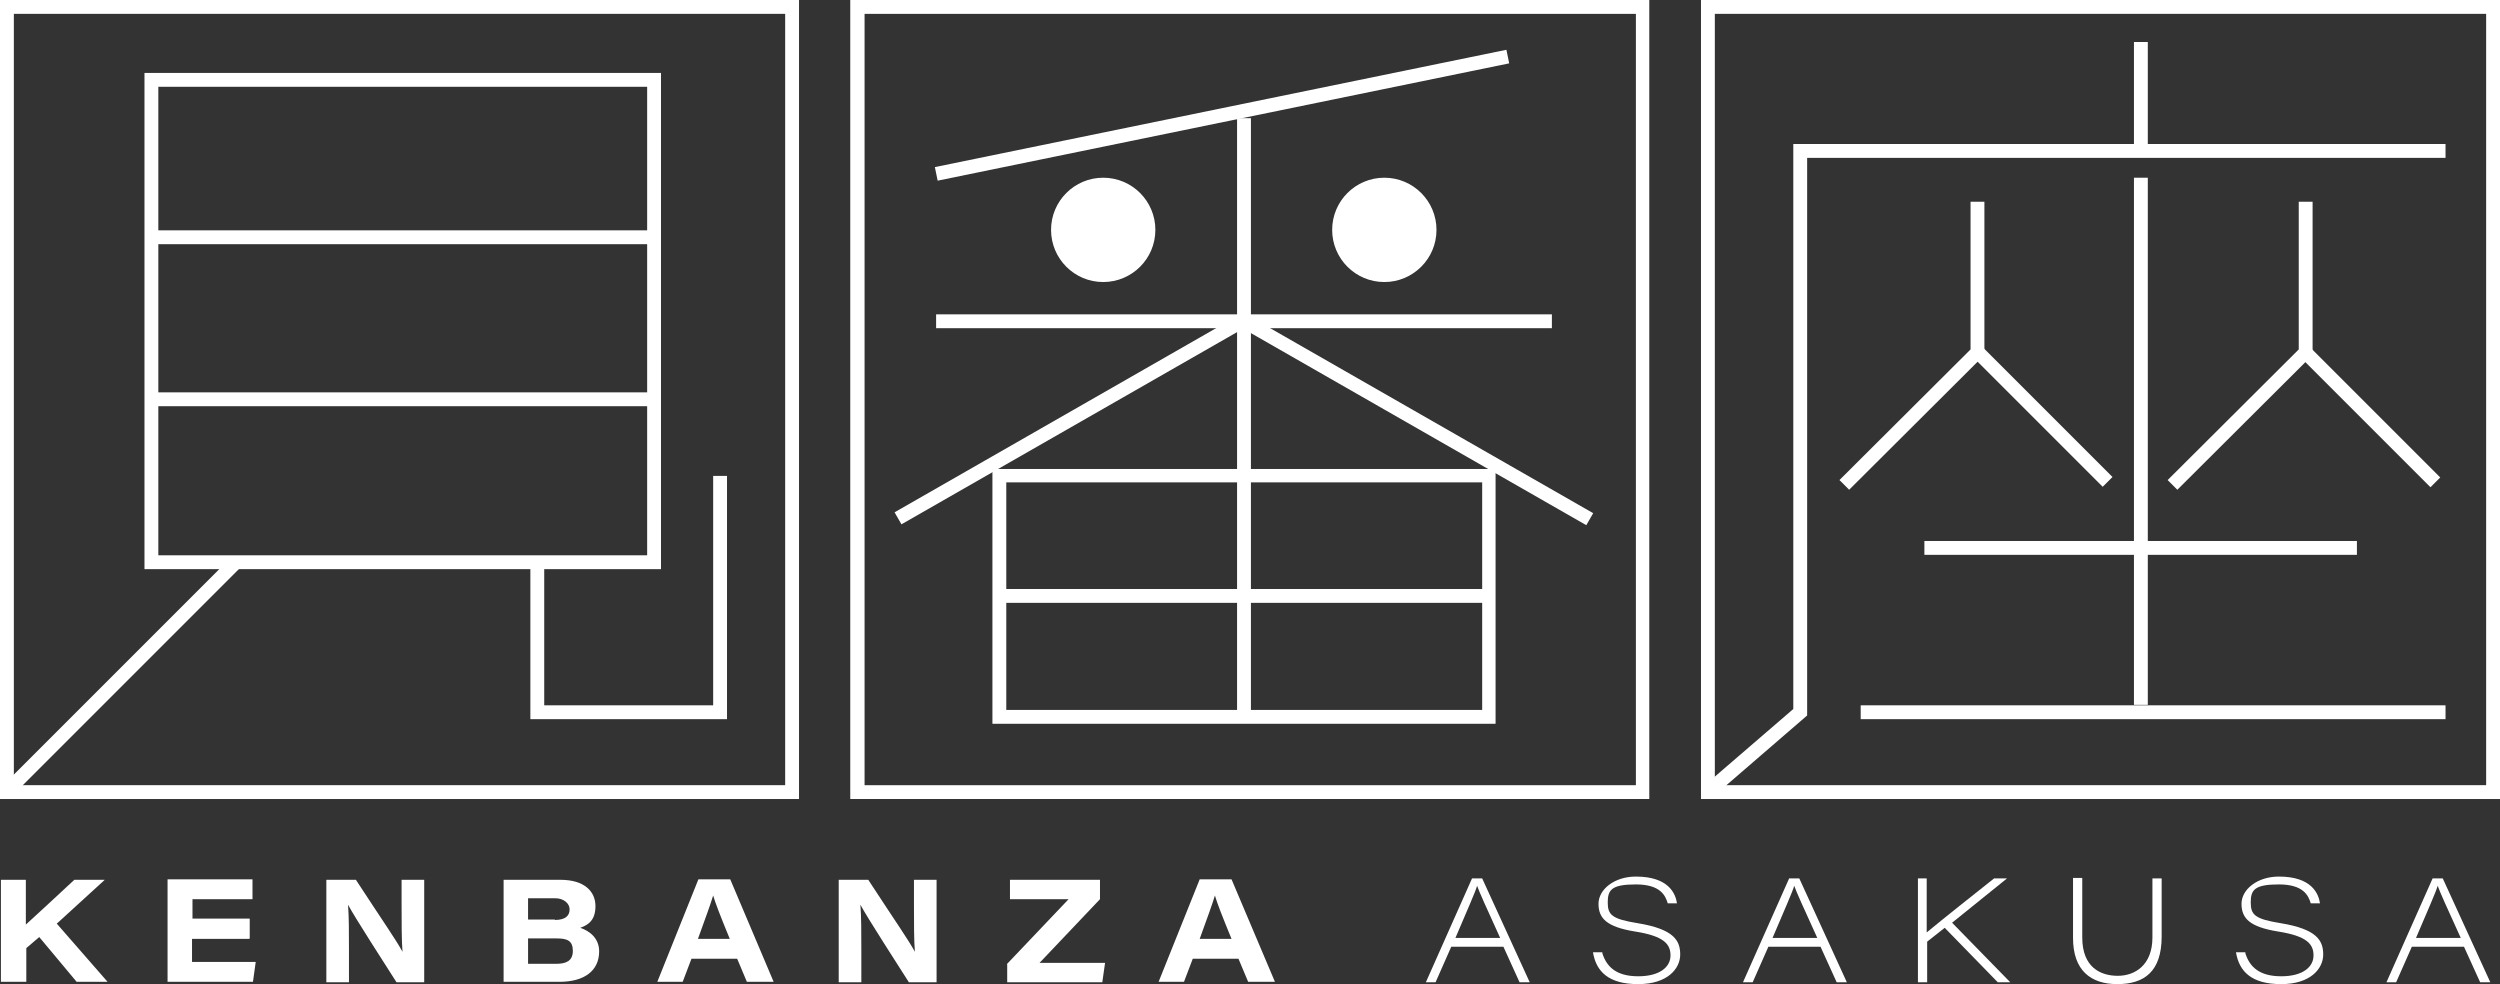 <?xml version="1.0" encoding="UTF-8"?>
<svg xmlns="http://www.w3.org/2000/svg" id="_レイヤー_1" data-name="レイヤー_1" version="1.1" viewBox="0 0 541.6 213.2">
  <rect x="0" y="0" width="541.6" height="213.2" fill="#333333" stroke="none"/>
  <defs>
    <style>
      .st0 {
        fill: #fff;
      }
    </style>
  </defs>
  <path class="st0" d="M173.1,173.1H0V0h173.1v173.1ZM3,170.1h167.1V3H3v167.1Z"></path>
  <path class="st0" d="M357.3,173.1h-173.1V0h173.1v173.1ZM187.3,170.1h167.1V3h-167.1v167.1Z"></path>
  <g>
    <path class="st0" d="M.2,190.6h5.4v9.7c3.2-2.9,6.3-5.8,10.5-9.7h6.6l-10.4,9.5,11,12.6h-6.7l-8.1-9.7-2.8,2.4v7.3H.2v-22.2Z"></path>
    <path class="st0" d="M54,203.4h-12.4v5h13.8l-.6,4.3h-18.5v-22.2h18.4v4.3h-13v4.2h12.4v4.3Z"></path>
    <path class="st0" d="M70.7,212.8v-22.2h6.4c6.2,9.5,8.7,13,10.1,15.6h0c-.2-2.3-.2-6.5-.2-10.1v-5.5h4.9v22.2h-6c-2.1-3.3-9.2-14.3-10.5-16.8h0c.2,2.7.2,5.9.2,9.8v7h-4.9Z"></path>
    <path class="st0" d="M109.1,190.6h12.3c5.3,0,7.6,2.6,7.6,5.7s-1.6,4.1-3.3,4.7c2.1.7,4.1,2.3,4.1,5.1,0,4.2-3.2,6.6-8.6,6.6h-12.1v-22.2ZM120.2,199.3c2.4,0,3.2-1,3.2-2.3s-1.3-2.4-3.1-2.4h-5.9v4.6h5.8ZM114.4,208.8h6.1c2.1,0,3.6-.6,3.6-2.8s-1.2-2.7-3.5-2.7h-6.2v5.5Z"></path>
    <path class="st0" d="M149.8,207.7l-1.9,5h-5.5l8.9-22.2h6.9l9.4,22.2h-5.8l-2.1-5h-9.9ZM158.1,203.4c-2.1-5.1-3.1-7.7-3.6-9.4h0c-.5,1.7-1.7,5-3.3,9.4h7Z"></path>
    <path class="st0" d="M181.7,212.8v-22.2h6.4c6.2,9.5,8.7,13,10.1,15.6h0c-.2-2.3-.2-6.5-.2-10.1v-5.5h4.9v22.2h-6c-2.1-3.3-9.2-14.3-10.5-16.8h0c.2,2.7.2,5.9.2,9.8v7h-4.9Z"></path>
    <path class="st0" d="M218.1,208.9l13.4-14.1h-12.7v-4.2h19.5v4.2l-13.1,13.8h14.2l-.6,4.2h-20.6v-3.9Z"></path>
    <path class="st0" d="M258.4,207.7l-1.9,5h-5.5l8.9-22.2h6.9l9.4,22.2h-5.8l-2.1-5h-9.9ZM266.8,203.4c-2.1-5.1-3.1-7.7-3.6-9.4h0c-.5,1.7-1.7,5-3.3,9.4h7Z"></path>
    <path class="st0" d="M314.4,205.1l-3.4,7.7h-2.1l10-22.5h2.2l10.3,22.5h-2.2l-3.5-7.7h-11.3ZM325,203.2c-3.1-6.8-4.5-9.9-5-11.3h0c-.4,1.4-2.2,5.4-4.7,11.3h9.8Z"></path>
    <path class="st0" d="M347.1,206.4c.9,3,3,5.1,7.8,5.1s7-2.1,7-4.5-1.3-4.2-7.7-5.2c-6.2-1-7.9-2.9-7.9-6s3.4-5.9,8.1-5.9c7.1,0,8.6,3.7,8.9,5.8h-2c-.5-1.7-1.6-4.1-6.9-4.1s-6.1,1.2-6.1,3.9.9,3.6,6.5,4.5c7.9,1.3,9.2,3.8,9.2,6.8s-2.7,6.4-9.1,6.4-9.1-2.7-9.8-6.9h2.1Z"></path>
    <path class="st0" d="M383.1,205.1l-3.4,7.7h-2.1l10-22.5h2.2l10.3,22.5h-2.2l-3.5-7.7h-11.3ZM393.7,203.2c-3.1-6.8-4.5-9.9-5-11.3h0c-.4,1.4-2.2,5.4-4.7,11.3h9.8Z"></path>
    <path class="st0" d="M415.4,190.3h2v11.7c3.5-2.9,10.3-8.3,14.6-11.7h2.8l-11.9,9.6,12.6,12.9h-2.7l-11.5-11.8-3.8,3v8.8h-2v-22.5Z"></path>
    <path class="st0" d="M451.1,190.3v12.8c0,6.5,4,8.3,7.7,8.3s7.5-2.3,7.5-8.3v-12.8h2v12.6c0,7.6-3.8,10.3-9.6,10.3s-9.6-3-9.6-10v-13h2Z"></path>
    <path class="st0" d="M486.4,206.4c.9,3,3,5.1,7.8,5.1s7-2.1,7-4.5-1.3-4.2-7.7-5.2c-6.2-1-7.9-2.9-7.9-6s3.4-5.9,8.1-5.9c7.1,0,8.6,3.7,8.9,5.8h-2c-.5-1.7-1.6-4.1-6.9-4.1s-6.1,1.2-6.1,3.9.9,3.6,6.5,4.5c7.9,1.3,9.2,3.8,9.2,6.8s-2.7,6.4-9.1,6.4-9.1-2.7-9.8-6.9h2.1Z"></path>
    <path class="st0" d="M522.5,205.1l-3.4,7.7h-2.1l10-22.5h2.2l10.3,22.5h-2.2l-3.5-7.7h-11.3ZM533.1,203.2c-3.1-6.8-4.5-9.9-5-11.3h0c-.4,1.4-2.2,5.4-4.7,11.3h9.8Z"></path>
  </g>
  <path class="st0" d="M143.2,123.3H31.3V15.8h111.9v107.5ZM34.3,120.3h105.9V18.8H34.3v101.5Z"></path>
  <path class="st0" d="M324,156.8h-109v-55.2h109v55.2ZM218,153.8h103.1v-49.3h-103.1v49.3Z"></path>
  <rect class="st0" x="32.8" y="49.9" width="108.9" height="3"></rect>
  <rect class="st0" x="32.8" y="85" width="108.9" height="3"></rect>
  <rect class="st0" x="-8.8" y="145.1" width="70.2" height="3" transform="translate(-96 61.6) rotate(-45)"></rect>
  <polygon class="st0" points="157.5 155.8 114.9 155.8 114.9 121.8 117.9 121.8 117.9 152.8 154.5 152.8 154.5 103.1 157.5 103.1 157.5 155.8"></polygon>
  <rect class="st0" x="202.8" y="68.1" width="133.4" height="3"></rect>
  <rect class="st0" x="268" y="25.6" width="3" height="129.7"></rect>
  <rect class="st0" x="188.9" y="89.5" width="86.2" height="3" transform="translate(-14.6 127.2) rotate(-29.8)"></rect>
  <rect class="st0" x="305.4" y="47.8" width="3" height="86.2" transform="translate(75.6 312.2) rotate(-60.2)"></rect>
  <rect class="st0" x="201.5" y="23.6" width="126.4" height="3" transform="translate(.4 53.6) rotate(-11.6)"></rect>
  <rect class="st0" x="216.5" y="127.6" width="106" height="3"></rect>
  <circle class="st0" cx="239" cy="49.8" r="11.3"></circle>
  <circle class="st0" cx="299.9" cy="49.8" r="11.3"></circle>
  <path class="st0" d="M541.6,173.1h-173.1V0h173.1v173.1ZM371.5,170.1h167.1V3h-167.1v167.1Z"></path>
  <polygon class="st0" points="371 172.7 369 170.4 388.5 153.6 388.5 31.2 529.8 31.2 529.8 34.2 391.5 34.2 391.5 155 371 172.7"></polygon>
  <rect class="st0" x="416.9" y="117.2" width="93.7" height="3"></rect>
  <rect class="st0" x="403.1" y="152.8" width="126.7" height="3"></rect>
  <rect class="st0" x="462.3" y="38.5" width="3" height="114.2"></rect>
  <rect class="st0" x="462.3" y="9.1" width="3" height="23.7"></rect>
  <polygon class="st0" points="400.6 106.1 398.5 104 426.9 75.7 426.9 43.7 429.9 43.7 429.9 76.9 400.6 106.1"></polygon>
  <rect class="st0" x="441" y="70.5" width="3" height="39.8" transform="translate(65.7 339.3) rotate(-45)"></rect>
  <polygon class="st0" points="471.7 106.1 469.6 104 498 75.7 498 43.7 501 43.7 501 76.9 471.7 106.1"></polygon>
  <rect class="st0" x="512" y="70.5" width="3" height="39.8" transform="translate(86.5 389.6) rotate(-45)"></rect>
</svg>

